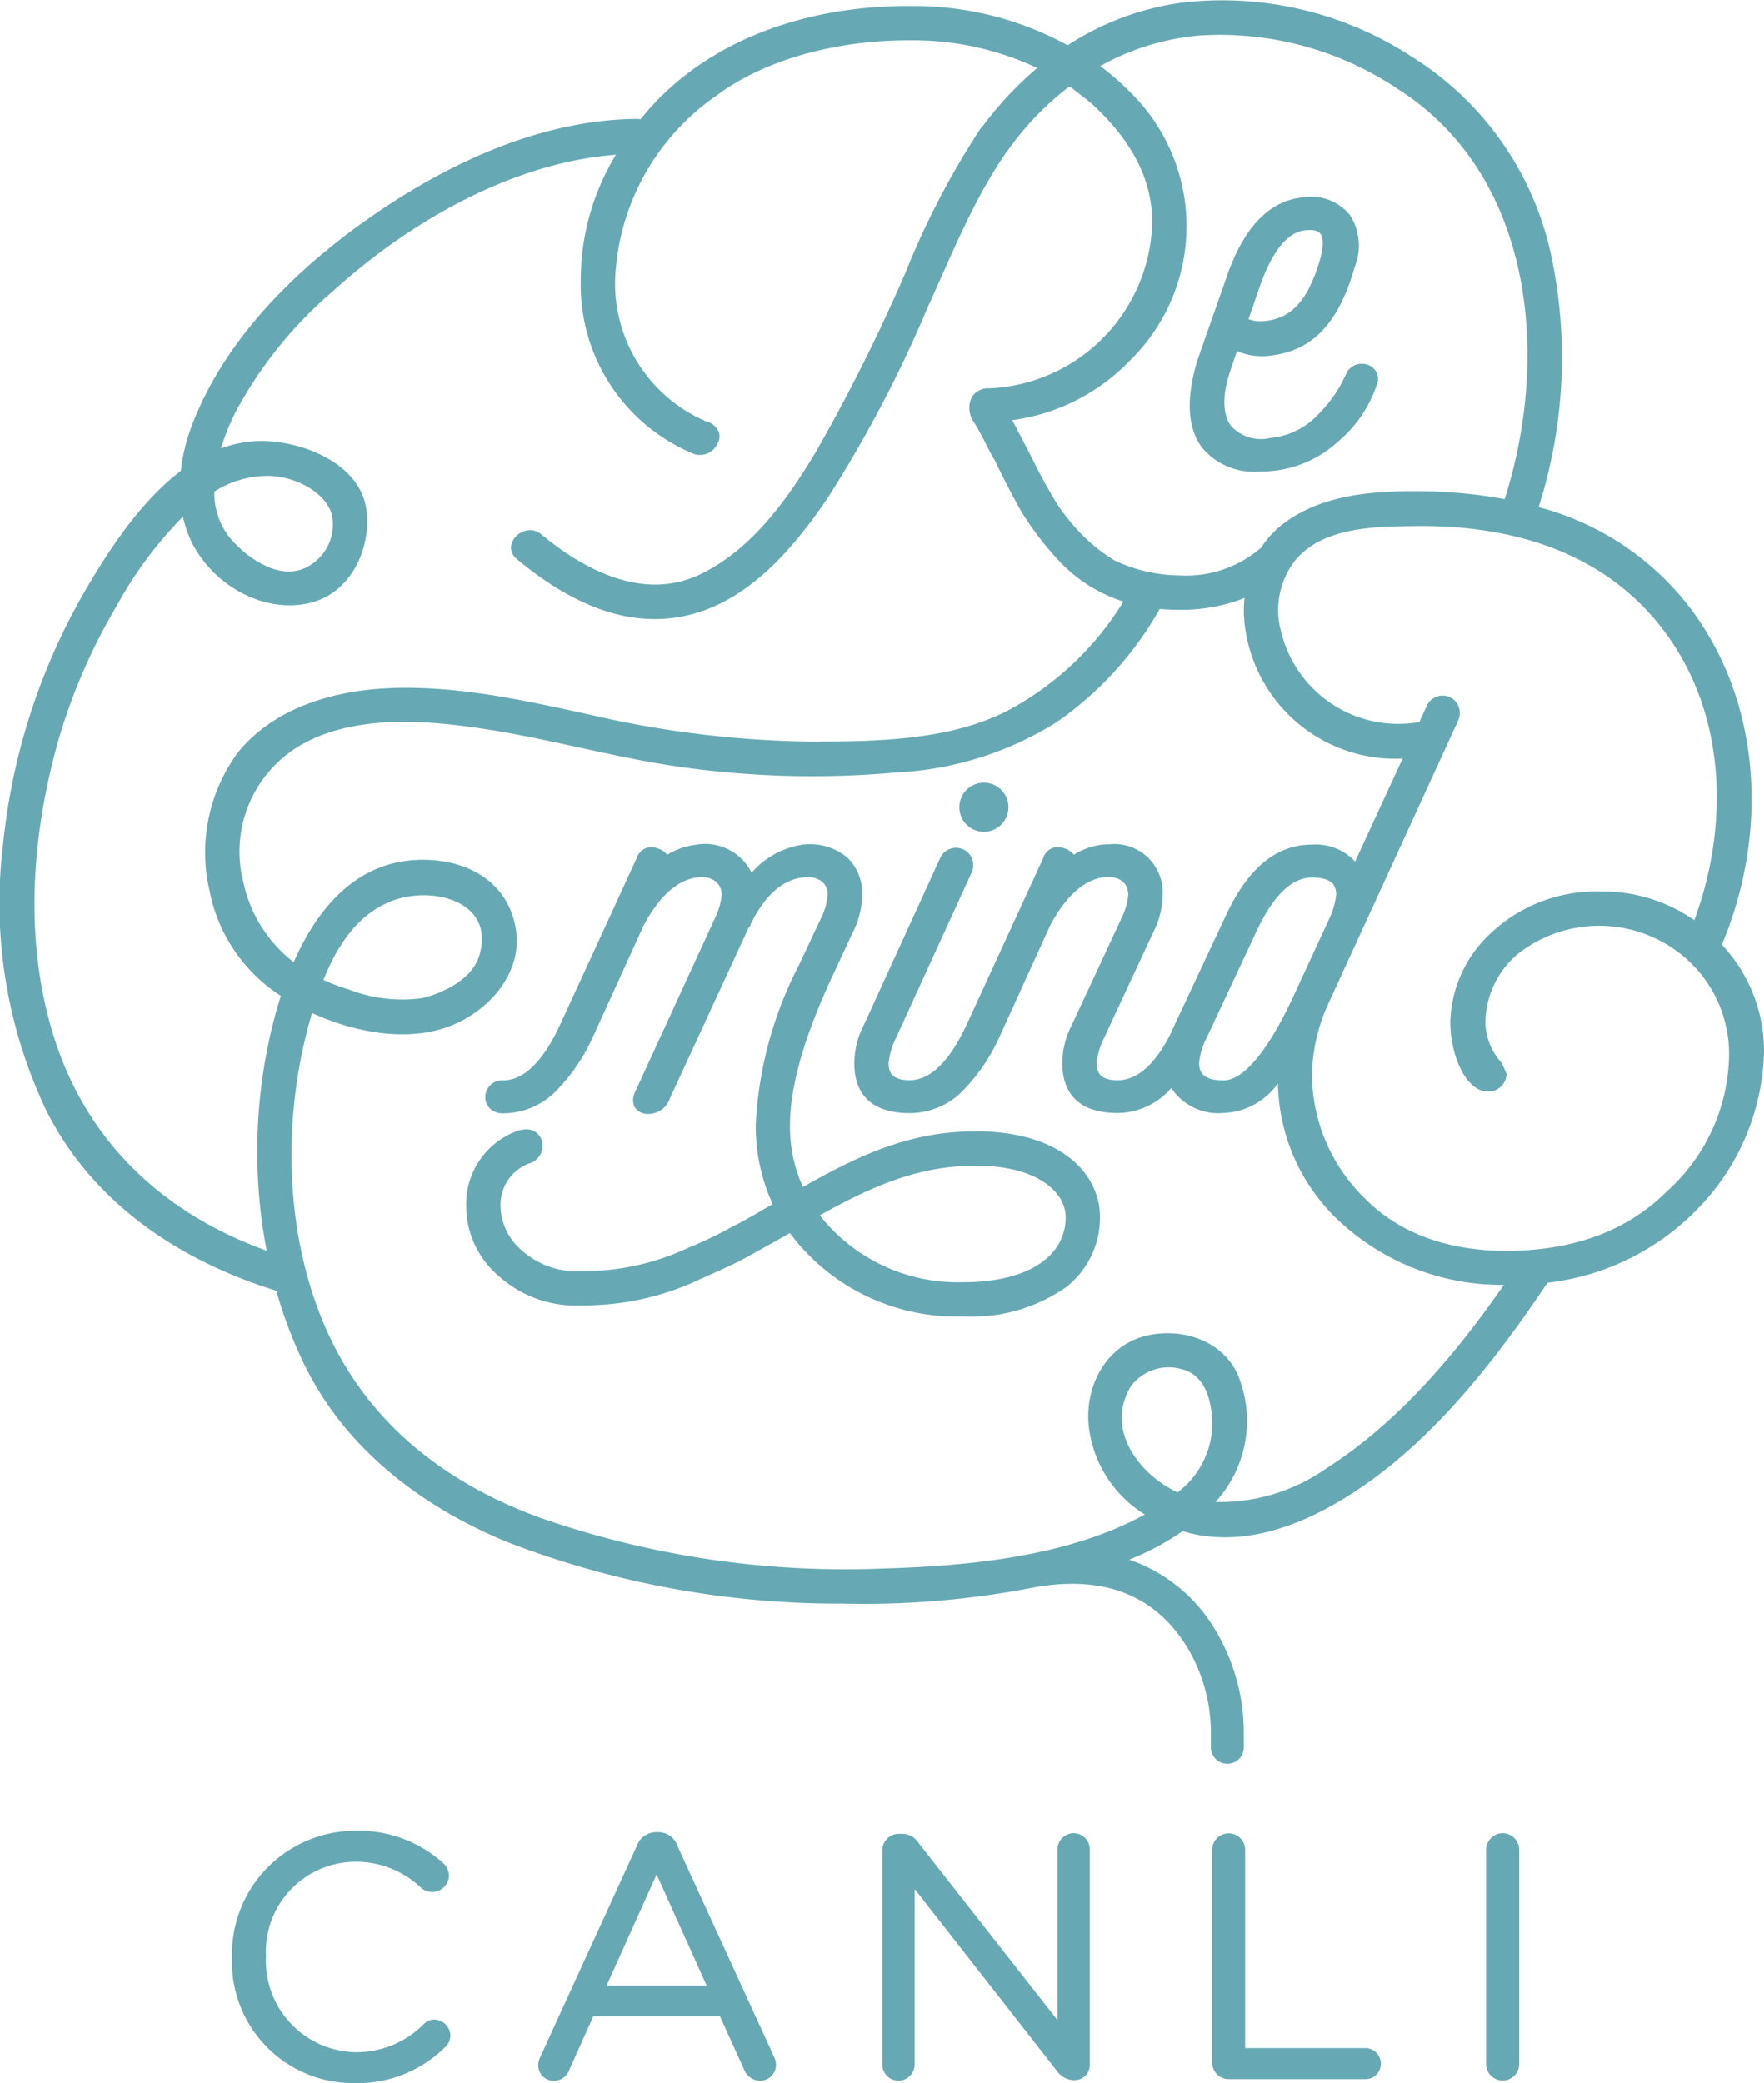 <svg id="Component_43_1" data-name="Component 43 – 1" xmlns="http://www.w3.org/2000/svg" width="113.774" height="134.352" viewBox="0 0 113.774 134.352">
  <g id="Group_2073" data-name="Group 2073" transform="translate(14.961 118.076)">
    <path id="Path_2422" data-name="Path 2422" d="M1178.073,1295.628a.981.981,0,0,0-.682.294,6.1,6.1,0,0,1-4.427,1.812,5.9,5.9,0,0,1-5.745-6.183,5.8,5.8,0,0,1,5.745-6.1,6.1,6.1,0,0,1,4.3,1.721,1.213,1.213,0,0,0,.681.231,1.093,1.093,0,0,0,1.076-1.054,1.157,1.157,0,0,0-.423-.855,8.14,8.14,0,0,0-5.61-2.041,7.965,7.965,0,0,0-7.962,8.137v.044a7.822,7.822,0,0,0,7.9,8.094,8.017,8.017,0,0,0,5.832-2.307,1.023,1.023,0,0,0,.354-.765A1.059,1.059,0,0,0,1178.073,1295.628Z" transform="translate(-1165.023 -1283.456)" fill="#66a9b4"/>
    <path id="Path_2423" data-name="Path 2423" d="M1206.977,1284.494a1.3,1.3,0,0,0-1.259-.891h-.087a1.325,1.325,0,0,0-1.277.884l-6.227,13.616a1.2,1.2,0,0,0-.129.546.99.99,0,0,0,.988.989,1.059,1.059,0,0,0,1.015-.71l1.548-3.457h8.164l1.547,3.411a1.135,1.135,0,0,0,1.038.755,1.033,1.033,0,0,0,1.032-1.032,1.354,1.354,0,0,0-.128-.522Zm1.877,9h-6.447l3.223-7.168Z" transform="translate(-1178.241 -1283.515)" fill="#66a9b4"/>
    <path id="Path_2424" data-name="Path 2424" d="M1247.384,1283.712a1.056,1.056,0,0,0-1.055,1.055v11l-8.965-11.433a1.255,1.255,0,0,0-1.034-.581h-.241a1.068,1.068,0,0,0-1.054,1.054v13.816a1.045,1.045,0,0,0,1.032,1.054,1.056,1.056,0,0,0,1.054-1.054v-11.309l9.168,11.724a1.375,1.375,0,0,0,1.05.6h.088a.977.977,0,0,0,.989-1.01v-13.86A1.045,1.045,0,0,0,1247.384,1283.712Z" transform="translate(-1193.088 -1283.559)" fill="#66a9b4"/>
    <path id="Path_2425" data-name="Path 2425" d="M1280.427,1297.573h-7.762v-12.784a1.065,1.065,0,1,0-2.13,0V1298.5a1.079,1.079,0,0,0,1.054,1.076h8.838a.989.989,0,0,0,.989-.988A1,1,0,0,0,1280.427,1297.573Z" transform="translate(-1207.319 -1283.559)" fill="#66a9b4"/>
    <path id="Path_2426" data-name="Path 2426" d="M1301.087,1283.712a1.08,1.08,0,0,0-1.054,1.076V1298.6a1.065,1.065,0,1,0,2.131,0v-13.816A1.077,1.077,0,0,0,1301.087,1283.712Z" transform="translate(-1219.143 -1283.559)" fill="#66a9b4"/>
  </g>
  <g id="Group_2074" data-name="Group 2074" transform="translate(30.064 12.71)">
    <path id="Path_2427" data-name="Path 2427" d="M1244.908,1170.626a1.584,1.584,0,1,0,1.583,1.584A1.586,1.586,0,0,0,1244.908,1170.626Z" transform="translate(-1211.514 -1132.86)" fill="#66a9b4"/>
    <path id="Path_2428" data-name="Path 2428" d="M1279.215,1118.348a1.076,1.076,0,0,0-1.018.67,8.7,8.7,0,0,1-1.86,2.666,4.859,4.859,0,0,1-3.042,1.45,2.592,2.592,0,0,1-2.528-.8c-.536-.747-.547-2-.031-3.536l.433-1.273a3.989,3.989,0,0,0,2.1.3c2.751-.29,4.447-2.064,5.5-5.743a3.676,3.676,0,0,0-.319-3.333,3.242,3.242,0,0,0-3.077-1.129c-2.172.229-3.83,2-4.923,5.272l-1.838,5.237c-.742,2.466-.642,4.358.3,5.624a4.357,4.357,0,0,0,3.682,1.546,9.018,9.018,0,0,0,.931-.05,7.279,7.279,0,0,0,4.165-1.89,8.185,8.185,0,0,0,2.493-3.652.972.972,0,0,0-.077-.917A1.054,1.054,0,0,0,1279.215,1118.348Zm-6.713-4.587c.849-2.581,1.86-3.9,3.088-4.026a2.527,2.527,0,0,1,.271-.015c.51,0,.645.182.69.241.125.168.282.621-.063,1.786-.76,2.513-1.807,3.66-3.5,3.839a2.928,2.928,0,0,1-.312.016h0a2.044,2.044,0,0,1-.763-.134Z" transform="translate(-1221.452 -1107.593)" fill="#66a9b4"/>
    <path id="Path_2429" data-name="Path 2429" d="M1223.122,1195.782c-4.014,0-7.175,1.314-11.169,3.594a9.341,9.341,0,0,1-.832-4.022c0-2.538.974-5.881,2.9-9.938l1.134-2.443a5.444,5.444,0,0,0,.618-2.437,3.188,3.188,0,0,0-.937-2.4,3.753,3.753,0,0,0-2.892-.852,5.427,5.427,0,0,0-3.3,1.813,3.345,3.345,0,0,0-3.544-1.813,4.563,4.563,0,0,0-1.9.655,1.242,1.242,0,0,0-.63-.415,1.064,1.064,0,0,0-.836.024,1.053,1.053,0,0,0-.513.629l-4.944,10.762c-1.1,2.359-2.332,3.555-3.669,3.555a1.088,1.088,0,0,0-1.14,1.084,1.008,1.008,0,0,0,.3.731,1.158,1.158,0,0,0,.835.31,4.8,4.8,0,0,0,3.576-1.593,11.923,11.923,0,0,0,2.181-3.229l3.32-7.3c1.016-1.909,2.226-2.979,3.511-3.1a1.493,1.493,0,0,1,1.176.295,1.085,1.085,0,0,1,.343.837,4.242,4.242,0,0,1-.442,1.522l-5.173,11.267-.018.045a1.057,1.057,0,0,0,.023.849.942.942,0,0,0,.656.432l.057.009a1.462,1.462,0,0,0,1.545-.961l5.1-11.064.116-.126v-.069c.929-1.9,2.089-2.92,3.459-3.038a1.494,1.494,0,0,1,1.176.295,1.087,1.087,0,0,1,.342.837,4.223,4.223,0,0,1-.44,1.518l-1.4,2.981a25.043,25.043,0,0,0-2.8,10.318,12.031,12.031,0,0,0,1.091,5.13c-1.129.672-2.016,1.171-2.641,1.482l-.03.016a26.233,26.233,0,0,1-2.8,1.335,15.945,15.945,0,0,1-6.917,1.494,5.253,5.253,0,0,1-3.775-1.329,3.824,3.824,0,0,1-1.388-2.869,2.842,2.842,0,0,1,1.828-2.742,1.191,1.191,0,0,0,.823-1.521l-.016-.04c-.162-.365-.594-.914-1.668-.5l-.032.014a5.017,5.017,0,0,0-3.15,4.789,5.91,5.91,0,0,0,2.023,4.444,7.412,7.412,0,0,0,5.353,1.967c.623,0,1.2-.024,1.77-.074a17.357,17.357,0,0,0,5.866-1.587l.486-.218c1.063-.476,1.9-.851,2.531-1.2l.721-.4c.574-.318,1.272-.7,2.124-1.192a13.386,13.386,0,0,0,11.183,5.377,10.6,10.6,0,0,0,6.619-1.877,5.687,5.687,0,0,0,2.2-4.534C1231.111,1198.562,1228.641,1195.782,1223.122,1195.782Zm-.833,9.732a11.323,11.323,0,0,1-9.25-4.314c3.654-2.034,6.529-3.2,10.083-3.2,3.968,0,5.776,1.721,5.776,3.321C1228.9,1203.906,1226.365,1205.515,1222.289,1205.515Z" transform="translate(-1190.231 -1135.524)" fill="#66a9b4"/>
  </g>
  <path id="Path_2430" data-name="Path 2430" d="M1251.1,1147.3c.007-.016.017-.028.023-.043,2.93-6.984,2.624-15.379-1.989-21.57a18.074,18.074,0,0,0-9.85-6.6,31.659,31.659,0,0,0,.837-16.119,20.041,20.041,0,0,0-9.058-12.954,22.369,22.369,0,0,0-14.663-3.476,17.808,17.808,0,0,0-7.49,2.766,20.62,20.62,0,0,0-9.9-2.534c-.128,0-.255,0-.375,0-7.343,0-13.569,2.656-17.268,7.308a1.267,1.267,0,0,0-.263-.026c-6.215.062-12.207,2.875-17.216,6.375-4.785,3.344-9.33,7.826-11.45,13.37a11.91,11.91,0,0,0-.721,2.952c-2.688,2.039-4.772,5.307-6.265,7.885a40.85,40.85,0,0,0-5.2,16.171,31.128,31.128,0,0,0,2.774,17.17c2.977,5.974,8.6,9.722,14.845,11.652a29.356,29.356,0,0,0,1.765,4.665c2.656,5.517,7.6,9.268,13.156,11.552a59.242,59.242,0,0,0,21.509,3.96,57.467,57.467,0,0,0,12.427-1.041c4.511-.817,7.85.491,9.921,3.9a10.753,10.753,0,0,1,1.5,5.588v.824a1.06,1.06,0,1,0,2.121,0v-.824a12.87,12.87,0,0,0-1.8-6.688,10.354,10.354,0,0,0-5.589-4.594,17,17,0,0,0,3.444-1.836c.259.075.521.143.79.2,3.137.651,6.3-.4,9-1.944,5.719-3.256,10.13-8.889,13.742-14.277a16,16,0,0,0,9.545-4.623,15.011,15.011,0,0,0,4.422-10.22A10,10,0,0,0,1251.1,1147.3Zm-33.972-58.606a20.587,20.587,0,0,1,13.119,3.458c8.719,5.583,9.785,17.256,6.848,26.416a31.635,31.635,0,0,0-5.7-.51c-3.077-.013-6.375.279-8.829,2.3a5.715,5.715,0,0,0-1.161,1.328,7.393,7.393,0,0,1-5.276,1.805,10.026,10.026,0,0,1-4.191-.967,10.953,10.953,0,0,1-2.86-2.509,10.7,10.7,0,0,1-1.173-1.678c-.524-.9-.805-1.437-.949-1.725-.167-.333-.477-.954-.966-1.887l-.652-1.247a12.879,12.879,0,0,0,7.608-3.864,12.1,12.1,0,0,0,.062-17.225,16.586,16.586,0,0,0-2-1.744A15.948,15.948,0,0,1,1217.131,1088.7Zm-59.894,65.654a34.068,34.068,0,0,0,.02,12.7c-6.577-2.372-11.563-6.926-13.724-13.8-1.971-6.271-1.44-13.2.38-19.435a37.736,37.736,0,0,1,3.656-8.338,25.877,25.877,0,0,1,4.288-5.777,7.447,7.447,0,0,0,.337,1.131c1.173,3,4.63,5.191,7.834,4.44,2.665-.625,4-3.532,3.655-6.036-.4-2.937-4.038-4.364-6.614-4.41a7.5,7.5,0,0,0-2.758.478,15.226,15.226,0,0,1,.934-2.339,27.176,27.176,0,0,1,6.309-7.823c4.885-4.425,11.5-8.264,18.23-8.779a15.512,15.512,0,0,0-2.271,8.088,11.777,11.777,0,0,0,7.1,11.126,1.238,1.238,0,0,0,1.7-.546.939.939,0,0,0,.093-.82,1.2,1.2,0,0,0-.8-.648,9.678,9.678,0,0,1-5.878-9.112,15.142,15.142,0,0,1,6.51-11.882c3.036-2.277,7.575-3.583,12.453-3.583a18.859,18.859,0,0,1,8.261,1.785,22.284,22.284,0,0,0-3.5,3.733,1.268,1.268,0,0,0-.173.194,52.687,52.687,0,0,0-4.823,9.266,116.01,116.01,0,0,1-5.751,11.511c-1.843,3.086-4.123,6.3-7.434,7.921-3.627,1.78-7.471-.195-10.292-2.545-1.1-.919-2.7.661-1.588,1.589,3.182,2.65,7.082,4.675,11.3,3.552,3.806-1.012,6.59-4.335,8.717-7.447a81.926,81.926,0,0,0,6.5-12.385c1.533-3.36,2.947-6.938,5.075-9.986.019-.023.04-.041.057-.067a18.949,18.949,0,0,1,3.984-4.145c.061.041.124.08.184.122l1.167.908c2.687,2.436,3.993,4.969,3.993,7.739a10.99,10.99,0,0,1-10.524,10.7,1.242,1.242,0,0,0-1.112.561,1.607,1.607,0,0,0,.159,1.65c.124.206.382.636.682,1.237.264.528.5.965.622,1.157.65,1.343,1.223,2.445,1.759,3.382a19.793,19.793,0,0,0,2.234,2.949,9.67,9.67,0,0,0,4.321,2.812,19.479,19.479,0,0,1-7.339,6.966c-3.824,2.027-8.675,2.057-12.9,2.062a65.967,65.967,0,0,1-14.145-1.73c-4.287-.935-8.608-1.907-13.024-1.71-3.559.159-7.344,1.261-9.673,4.11a10.881,10.881,0,0,0-1.847,8.987,10.436,10.436,0,0,0,4.59,6.748A30.326,30.326,0,0,0,1157.238,1154.351Zm-3.36-36.26a6.394,6.394,0,0,1,3.531-1.016c1.53.028,3.546.913,4.041,2.453a3.074,3.074,0,0,1-1.4,3.312c-1.748,1.132-3.919-.361-5.065-1.653A4.636,4.636,0,0,1,1153.878,1118.09ZM1216,1182.634c-2.546-1.2-4.658-4.079-3.025-6.827a3.043,3.043,0,0,1,3.15-1.157c1.6.321,2.029,1.9,2.115,3.325A5.621,5.621,0,0,1,1216,1182.634Zm9.613-1.561a11.95,11.95,0,0,1-7.17,2.178,7.722,7.722,0,0,0,1.639-7.665c-.775-2.583-3.536-3.61-5.988-3.083-2.819.606-4.22,3.533-3.773,6.21a7.694,7.694,0,0,0,3.57,5.344c-4.985,2.732-11.414,3.328-16.965,3.488a59.867,59.867,0,0,1-21.976-3.255c-6.023-2.18-11-5.968-13.72-11.875-2.859-6.211-3.005-13.892-1.137-20.4.028-.1.059-.2.089-.3,2.578,1.176,5.753,1.832,8.439,1,2.737-.853,5.236-3.472,4.687-6.511-.5-2.778-2.777-4.2-5.459-4.361-4.474-.27-7.212,2.856-8.852,6.588a8.823,8.823,0,0,1-3.247-5.165,7.941,7.941,0,0,1,3.651-8.807c3.509-2.042,8.229-1.639,12.062-1.042,4.35.677,8.587,1.919,12.958,2.489a60.729,60.729,0,0,0,13.464.289,21.366,21.366,0,0,0,10.3-3.233,22,22,0,0,0,6.664-7.312c.4.038.816.058,1.24.058a11.153,11.153,0,0,0,4.23-.761,8.342,8.342,0,0,0-.044,1.014,9.783,9.783,0,0,0,10.238,9.341l-3.063,6.639a3.47,3.47,0,0,0-2.786-1.093c-2.333,0-4.173,1.549-5.623,4.731l-3.239,6.916,0,.01-.043.085v0c-.065.135-.124.27-.177.4-1.014,2.031-2.173,3.062-3.451,3.062-1.195,0-1.348-.58-1.348-1.086a4.6,4.6,0,0,1,.441-1.564l3.194-6.871a5.443,5.443,0,0,0,.618-2.437,3.114,3.114,0,0,0-3.442-3.266c-.119,0-.242,0-.388.014a4.563,4.563,0,0,0-1.9.656,1.246,1.246,0,0,0-.631-.416,1,1,0,0,0-1.349.654l-4.944,10.762-.02.041-.021.042v0c-1.087,2.3-2.308,3.469-3.629,3.469-1.194,0-1.348-.58-1.348-1.086a4.6,4.6,0,0,1,.442-1.566l4.921-10.768a1.161,1.161,0,0,0-.1-1.1,1.119,1.119,0,0,0-1.957.226l-4.9,10.726a5.454,5.454,0,0,0-.617,2.48c0,1.465.618,3.211,3.56,3.211h.016a4.806,4.806,0,0,0,3.561-1.593,11.95,11.95,0,0,0,2.181-3.229l3.319-7.3c1.016-1.909,2.227-2.979,3.511-3.1.914-.1,1.518.354,1.518,1.132a4.221,4.221,0,0,1-.44,1.52l-3.195,6.871a5.454,5.454,0,0,0-.617,2.48c0,1.465.618,3.211,3.561,3.211a4.6,4.6,0,0,0,3.464-1.612,3.653,3.653,0,0,0,3.375,1.612,4.5,4.5,0,0,0,3.507-1.916,12.407,12.407,0,0,0,4.259,9.166,15.335,15.335,0,0,0,10.311,3.834C1233.912,1173.761,1230.225,1178.116,1225.614,1181.073Zm-64.7-31.494c.916-2.28,2.308-4.42,4.693-5.193,2.551-.827,6.381.2,5.361,3.615-.455,1.521-2.266,2.395-3.666,2.75a9.507,9.507,0,0,1-4.768-.562A11.985,11.985,0,0,1,1160.917,1149.579Zm65.313-5.477a4.778,4.778,0,0,1-.441,1.522l-2.366,5.126c-2.065,4.389-3.565,5.31-4.46,5.31-1.381,0-1.567-.57-1.567-1.129a4.246,4.246,0,0,1,.44-1.52l3.159-6.757c1.1-2.443,2.333-3.681,3.667-3.681C1226.044,1142.973,1226.23,1143.544,1226.23,1144.1Zm21.393,19.06c-2.582,2.582-5.964,3.858-10.335,3.9-3.9,0-7.012-1.15-9.236-3.417a11.239,11.239,0,0,1-3.379-7.915,11.422,11.422,0,0,1,.968-4.428l8.473-18.483a1.16,1.16,0,0,0-.1-1.1,1.119,1.119,0,0,0-1.956.224l-.46,1a7.773,7.773,0,0,1-8.907-5.79,5.233,5.233,0,0,1,.922-4.664c1.821-2.153,5.223-2.155,7.783-2.182,6.2-.064,12.19,1.67,16.034,6.83,3.981,5.342,4.15,12.51,1.9,18.586a10.27,10.27,0,0,0-6.088-1.849,9.865,9.865,0,0,0-6.969,2.625,8.075,8.075,0,0,0-2.679,5.8c0,2.107.983,4.453,2.4,4.482a1.167,1.167,0,0,0,1.217-1.007l.014-.115-.043-.107a3.766,3.766,0,0,0-.307-.652l-.03-.04a4,4,0,0,1-.99-2.462,5.88,5.88,0,0,1,2.045-4.457,8.48,8.48,0,0,1,11.3.635,8.235,8.235,0,0,1,2.375,5.828A12.054,12.054,0,0,1,1247.623,1163.162Z" transform="translate(-1140.052 -1086.379)" fill="#66a9b4"/>
</svg>
